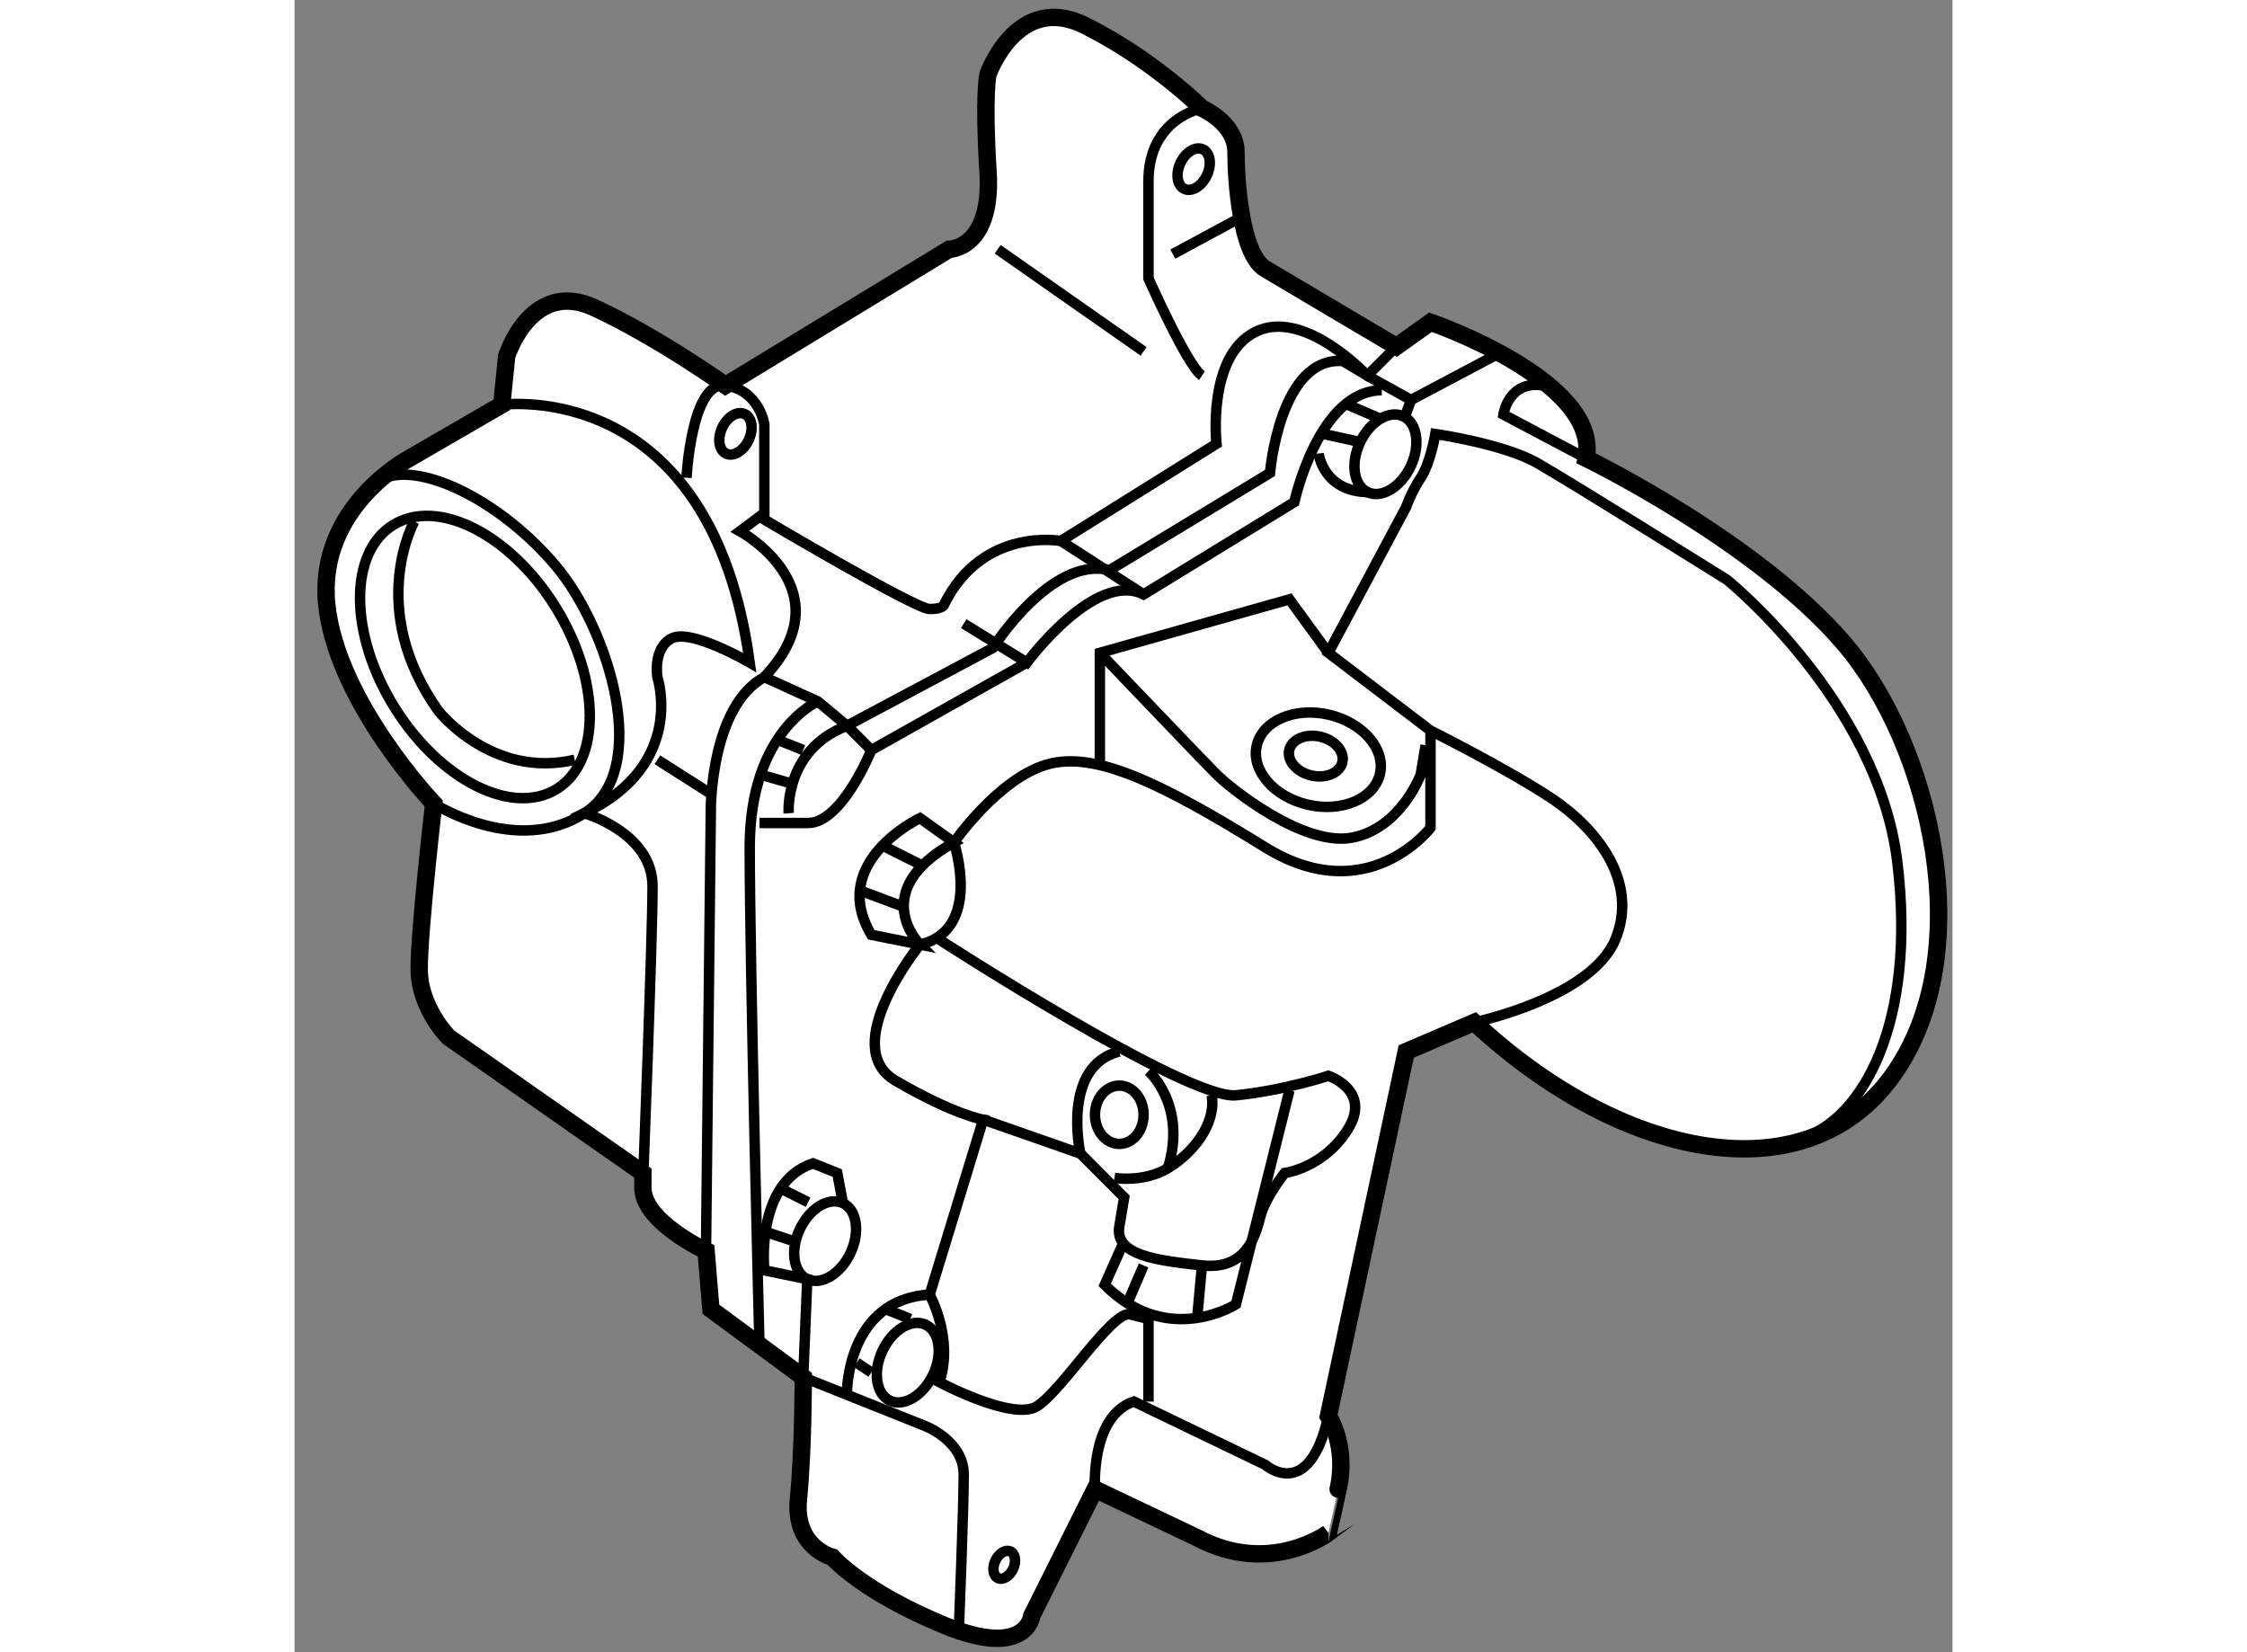 <?xml version="1.0" encoding="utf-8"?>
<!-- Generator: Adobe Illustrator 15.1.0, SVG Export Plug-In . SVG Version: 6.00 Build 0)  -->
<!DOCTYPE svg PUBLIC "-//W3C//DTD SVG 1.1//EN" "http://www.w3.org/Graphics/SVG/1.1/DTD/svg11.dtd">
<svg version="1.1" xmlns="http://www.w3.org/2000/svg" xmlns:xlink="http://www.w3.org/1999/xlink" x="0px" y="0px" width="244.8px"
	 height="180px" viewBox="66.765 69.637 47.666 47.501" enable-background="new 0 0 244.8 180" xml:space="preserve">
	
<rect x="66.765" y="69.637" width="47.666" height="47.501" fill="#808080" stroke="none"/>
	
<g><path fill="#FFFFFF" stroke="#000000" stroke-width="0.5" d="M70.767,92.738c0,0-2.796-2.936-3.076-5.731
			c-0.279-2.795,2.376-4.194,2.376-4.194l2.656-1.538l0.141-1.397c0,0,0.698-2.235,2.516-1.397c1.817,0.839,3.775,2.236,3.775,2.236
			l6.43-3.913c0,0,1.258,0,1.118-2.237c-0.139-2.236,0-2.796,0-2.796s0.838-2.377,2.796-1.397c1.957,0.979,3.355,2.376,3.355,2.376
			s0.978,0.42,0.978,1.259c0,0.838,0.141,2.936,0.84,3.355c0.698,0.418,3.774,2.235,3.774,2.235l0.979-0.698
			c0,0,4.892,1.678,4.474,3.913c0,0,4.892,2.377,7.408,5.314c2.516,2.936,3.914,8.945,1.397,12.439
			c-2.516,3.496-7.828,2.377-12.022-1.537l-1.956,0.838l-2.237,10.484c0,0,0.561,0.84,0.28,2.098s-0.28,1.258-0.28,1.258
			s-1.677,1.258-3.774,0.139l-2.935-1.396l-1.817,3.635c0,0-0.139,1.258-2.516,0.279s-3.216-1.957-3.216-1.957
			s-1.118-0.279-0.978-1.678c0.139-1.396,0.139-3.494,0.139-3.494l-2.656-1.957l-0.139-1.678c0,0-1.817-0.838-1.817-1.818v-0.42
			l-5.592-3.912c0,0-0.839-0.84-0.839-1.957C70.347,96.373,70.767,92.738,70.767,92.738z"></path><path fill="none" stroke="#000000" stroke-width="0.3" d="M85.864,116.502c0,0,0.14-3.494,0.14-4.473s-1.119-1.398-1.119-1.398
			l-3.495-1.396l0.117-2.822l-1.234-0.254c0,0-0.28-2.516,1.397-3.076l0.699,0.279l0.162,0.867"></path><path fill="none" stroke="#000000" stroke-width="0.3" d="M89.778,112.449c0,0-0.14-2.098,1.118-2.518l3.775,1.818
			c0,0,1.257,1.117,1.816-1.398"></path><path fill="none" stroke="#000000" stroke-width="0.3" d="M100.681,99.029c0,0,3.355-0.699,4.055-2.377
			c0.698-1.676-0.559-3.215-1.817-4.053c-1.258-0.84-3.494-1.957-3.494-1.957l-2.937-2.236l2.237-4.194c0,0,0.141-0.42,0.42-0.84
			c0.279-0.419,0.418-1.258,0.418-1.258s1.958,0.28,2.936,0.839c0.979,0.559,5.452,3.355,5.452,3.355s4.333,3.494,4.894,8.107
			c0.559,4.613-0.979,7.41-2.796,7.969"></path><path fill="none" stroke="#000000" stroke-width="0.3" d="M70.767,92.738c0,0,2.376,1.539,4.333,0.279
			c1.958-1.258,0.699-5.311-0.838-7.128c-1.538-1.817-3.774-2.936-4.892-2.517"></path><path fill="none" stroke="#000000" stroke-width="0.3" d="M72.723,81.275c0,0,6.011-0.838,7.129,7.411
			c0,0-1.677-0.979-2.236-0.699c-0.559,0.279-0.419,1.117-0.419,1.117s0.838,2.518-2.097,3.914c0,0,1.958,0.559,1.958,2.098
			c0,1.537-0.28,8.666-0.28,8.666"></path><path fill="none" stroke="#000000" stroke-width="0.3" d="M78.595,105.6l0.139-12.721c0,0,0-2.938,1.538-3.775l1.538,0.699
			l0.839,0.699l4.193-2.236c0,0,1.677-2.656,3.355-2.236l4.613-2.797c0,0,0.279-3.355,2.097-3.215l0.699,0.419l0.839-0.839"></path><path fill="none" stroke="#000000" stroke-width="0.3" d="M103.897,82.813l-2.377-1.257c0,0,0.14-0.979,1.118-0.84"></path><path fill="none" stroke="#000000" stroke-width="0.3" d="M92.854,72.749c0,0-1.538,0.279-1.538,2.097s0,2.797,0,2.797
			s1.118,2.516,1.538,2.795"></path><line fill="none" stroke="#000000" stroke-width="0.3" x1="86.981" y1="76.803" x2="91.176" y2="79.739"></line><line fill="none" stroke="#000000" stroke-width="0.3" x1="93.831" y1="75.963" x2="92.015" y2="76.943"></line><path fill="none" stroke="#000000" stroke-width="0.3" d="M101.241,79.877l-2.376,1.259l-1.259-0.699c0,0-1.817-1.957-3.215-1.258
			c-1.398,0.698-1.119,3.216-1.119,3.216l-4.474,2.795c0,0-2.236-0.419-3.354,1.817c0,0,0,0.139-0.42,0.139
			c-0.419,0-4.893-2.655-4.893-2.655l-0.559,0.418c0,0,3.076,1.679,0.7,4.194"></path><path fill="none" stroke="#000000" stroke-width="0.3" d="M86.004,87.566l1.817,1.119c0,0,1.957-2.656,3.354-1.958l4.334-2.655
			c0,0,0.698-3.215,2.516-3.215"></path><path fill="none" stroke="#000000" stroke-width="0.3" d="M81.81,89.803c0,0-1.958,0.84-1.958,4.193
			c0,3.355,0.279,14.26,0.279,14.26"></path><line fill="none" stroke="#000000" stroke-width="0.3" x1="77.197" y1="91.48" x2="78.734" y2="92.459"></line><path fill="none" stroke="#000000" stroke-width="0.3" d="M78.035,83.373c0,0,0.14-2.795,1.119-2.656
			c0.978,0.141,1.118,1.119,1.118,1.119v2.656"></path><path fill="none" stroke="#000000" stroke-width="0.3" d="M87.821,88.686l-4.473,2.516c0,0-0.84,2.096-1.817,2.096
			c-0.979,0-1.399,0-1.399,0"></path><polyline fill="none" stroke="#000000" stroke-width="0.3" points="89.918,91.621 89.918,88.406 95.369,86.868 96.487,88.406 		
			"></polyline><path fill="none" stroke="#000000" stroke-width="0.3" d="M99.424,90.643v2.795c0,0-1.817,2.377-4.753,0.559
			c-2.937-1.816-4.893-2.795-6.291-2.375c-1.399,0.418-2.656,2.236-2.656,2.236s0.838,2.516-0.979,2.936
			c0,0-2.376,2.936-0.699,3.914c1.678,0.979,2.517,1.119,2.517,1.119l-1.538,5.031c0,0,0.7,1.258,0.28,2.516
			c0,0,2.097,1.119,2.796,0.699c0.698-0.42,2.097-2.656,2.656-2.656l0.559,0.141v2.375"></path><path fill="none" stroke="#000000" stroke-width="0.3" d="M89.918,88.406c0,0,2.935,3.074,3.354,3.494
			c0.42,0.418,2.517,2.096,3.914,1.816s1.958-1.816,1.958-1.816l0.139-0.838"></path><path fill="none" stroke="#000000" stroke-width="0.3" d="M85.305,96.652c0,0,7.129,4.613,8.526,4.475
			c1.399-0.141,2.656-0.561,2.656-0.561s1.258,0.42,0.561,1.539c-0.7,1.117-1.817,1.256-1.817,1.256s-0.56,0.701-0.7,1.26
			c-0.139,0.559-0.418,1.537-1.677,1.396c-1.258-0.139-2.517-0.279-2.376-1.117c0.139-0.838,0.139-0.838,0.139-0.838l-1.258-1.26
			l-2.795-0.977"></path><ellipse transform="matrix(0.905 0.424 -0.424 0.905 42.401 -25.947)" fill="none" stroke="#000000" stroke-width="0.3" cx="79.433" cy="82.185" rx="0.42" ry="0.629"></ellipse><ellipse transform="matrix(0.905 0.424 -0.424 0.905 40.389 -32.263)" fill="none" stroke="#000000" stroke-width="0.3" cx="92.643" cy="74.566" rx="0.42" ry="0.628"></ellipse><ellipse transform="matrix(0.905 0.425 -0.425 0.905 44.421 -33.871)" fill="none" stroke="#000000" stroke-width="0.3" cx="98.181" cy="82.697" rx="0.805" ry="1.206"></ellipse><path fill="none" stroke="#000000" stroke-width="0.3" d="M82.748,105.662c-0.282,0.6-0.839,0.938-1.241,0.75
			c-0.401-0.189-0.499-0.832-0.215-1.434c0.282-0.604,0.837-0.938,1.24-0.75C82.933,104.416,83.031,105.059,82.748,105.662z"></path><path fill="none" stroke="#000000" stroke-width="0.3" d="M85.125,109.156c-0.283,0.6-0.84,0.938-1.242,0.75
			c-0.401-0.189-0.499-0.832-0.215-1.434c0.282-0.602,0.837-0.938,1.24-0.75C85.31,107.912,85.407,108.553,85.125,109.156z"></path><ellipse transform="matrix(0.905 0.424 -0.424 0.905 56.932 -26.147)" fill="none" stroke="#000000" stroke-width="0.3" cx="87.156" cy="114.715" rx="0.281" ry="0.423"></ellipse><path fill="none" stroke="#000000" stroke-width="0.3" d="M95.369,100.986l-1.538,6.15c0,0-1.956,1.26-3.773-0.559l0.559-1.258"></path><path fill="none" stroke="#000000" stroke-width="0.3" d="M90.337,103.502c0,0,0.839,0.141,1.538-0.279s1.397-1.258,1.258-2.096"></path><line fill="none" stroke="#000000" stroke-width="0.3" x1="91.176" y1="106.018" x2="90.757" y2="106.996"></line><line fill="none" stroke="#000000" stroke-width="0.3" x1="92.854" y1="106.018" x2="92.713" y2="107.557"></line><path fill="none" stroke="#000000" stroke-width="0.3" d="M82.649,109.652c0,0,0-2.656,2.376-2.795"></path><path fill="none" stroke="#000000" stroke-width="0.3" d="M89.358,102.803c0,0-0.559-2.516,1.119-2.936"></path><path fill="none" stroke="#000000" stroke-width="0.3" d="M91.315,100.428c0,0,1.118,0.979,0.56,2.795"></path><path fill="none" stroke="#000000" stroke-width="0.3" d="M80.972,93.018c0,0-0.14-1.816,1.677-2.516l0.699,0.699"></path><path fill="none" stroke="#000000" stroke-width="0.3" d="M96.208,82.674c0,0,0.125,1.11,1.46,1.114"></path><path fill="none" stroke="#000000" stroke-width="0.3" d="M84.746,93.158c0,0-2.656,1.258-1.397,3.354l1.397,0.281
			c0,0-1.538-1.537,0.979-2.936L84.746,93.158z"></path><ellipse fill="none" stroke="#000000" stroke-width="0.3" cx="90.477" cy="101.686" rx="0.699" ry="0.838"></ellipse><ellipse transform="matrix(0.975 0.224 -0.224 0.975 22.873 -19.197)" fill="none" stroke="#000000" stroke-width="0.3" cx="96.208" cy="91.41" rx="1.817" ry="1.328"></ellipse><ellipse transform="matrix(0.975 0.223 -0.223 0.975 22.81 -19.138)" fill="none" stroke="#000000" stroke-width="0.3" cx="96.094" cy="91.368" rx="0.783" ry="0.572"></ellipse><line fill="none" stroke="#000000" stroke-width="0.3" x1="80.272" y1="105.041" x2="81.111" y2="105.32"></line><line fill="none" stroke="#000000" stroke-width="0.3" x1="80.691" y1="103.781" x2="81.531" y2="104.201"></line><line fill="none" stroke="#000000" stroke-width="0.3" x1="82.928" y1="108.814" x2="83.348" y2="109.094"></line><line fill="none" stroke="#000000" stroke-width="0.3" x1="83.767" y1="107.277" x2="84.466" y2="107.557"></line><line fill="none" stroke="#000000" stroke-width="0.3" x1="83.068" y1="95.256" x2="84.187" y2="95.674"></line><line fill="none" stroke="#000000" stroke-width="0.3" x1="83.767" y1="93.996" x2="84.885" y2="94.557"></line><line fill="none" stroke="#000000" stroke-width="0.3" x1="80.132" y1="91.9" x2="81.111" y2="92.18"></line><line fill="none" stroke="#000000" stroke-width="0.3" x1="80.691" y1="90.922" x2="81.39" y2="91.201"></line><line fill="none" stroke="#000000" stroke-width="0.3" x1="96.348" y1="82.115" x2="97.452" y2="82.355"></line><line fill="none" stroke="#000000" stroke-width="0.3" x1="97.048" y1="81.275" x2="98.025" y2="81.695"></line><line fill="none" stroke="#000000" stroke-width="0.3" x1="98.692" y1="81.605" x2="98.865" y2="81.136"></line><line fill="none" stroke="#000000" stroke-width="0.3" x1="88.799" y1="85.19" x2="91.176" y2="86.727"></line><ellipse transform="matrix(0.85 -0.527 0.527 0.85 -35.85 51.186)" fill="none" stroke="#000000" stroke-width="0.3" cx="71.936" cy="88.53" rx="2.727" ry="4.464"></ellipse><path fill="none" stroke="#000000" stroke-width="0.3" d="M70.208,84.63c0,0-1.399,2.516,0.698,5.452c0,0,1.538,1.957,3.915,1.398
			"></path></g>


</svg>